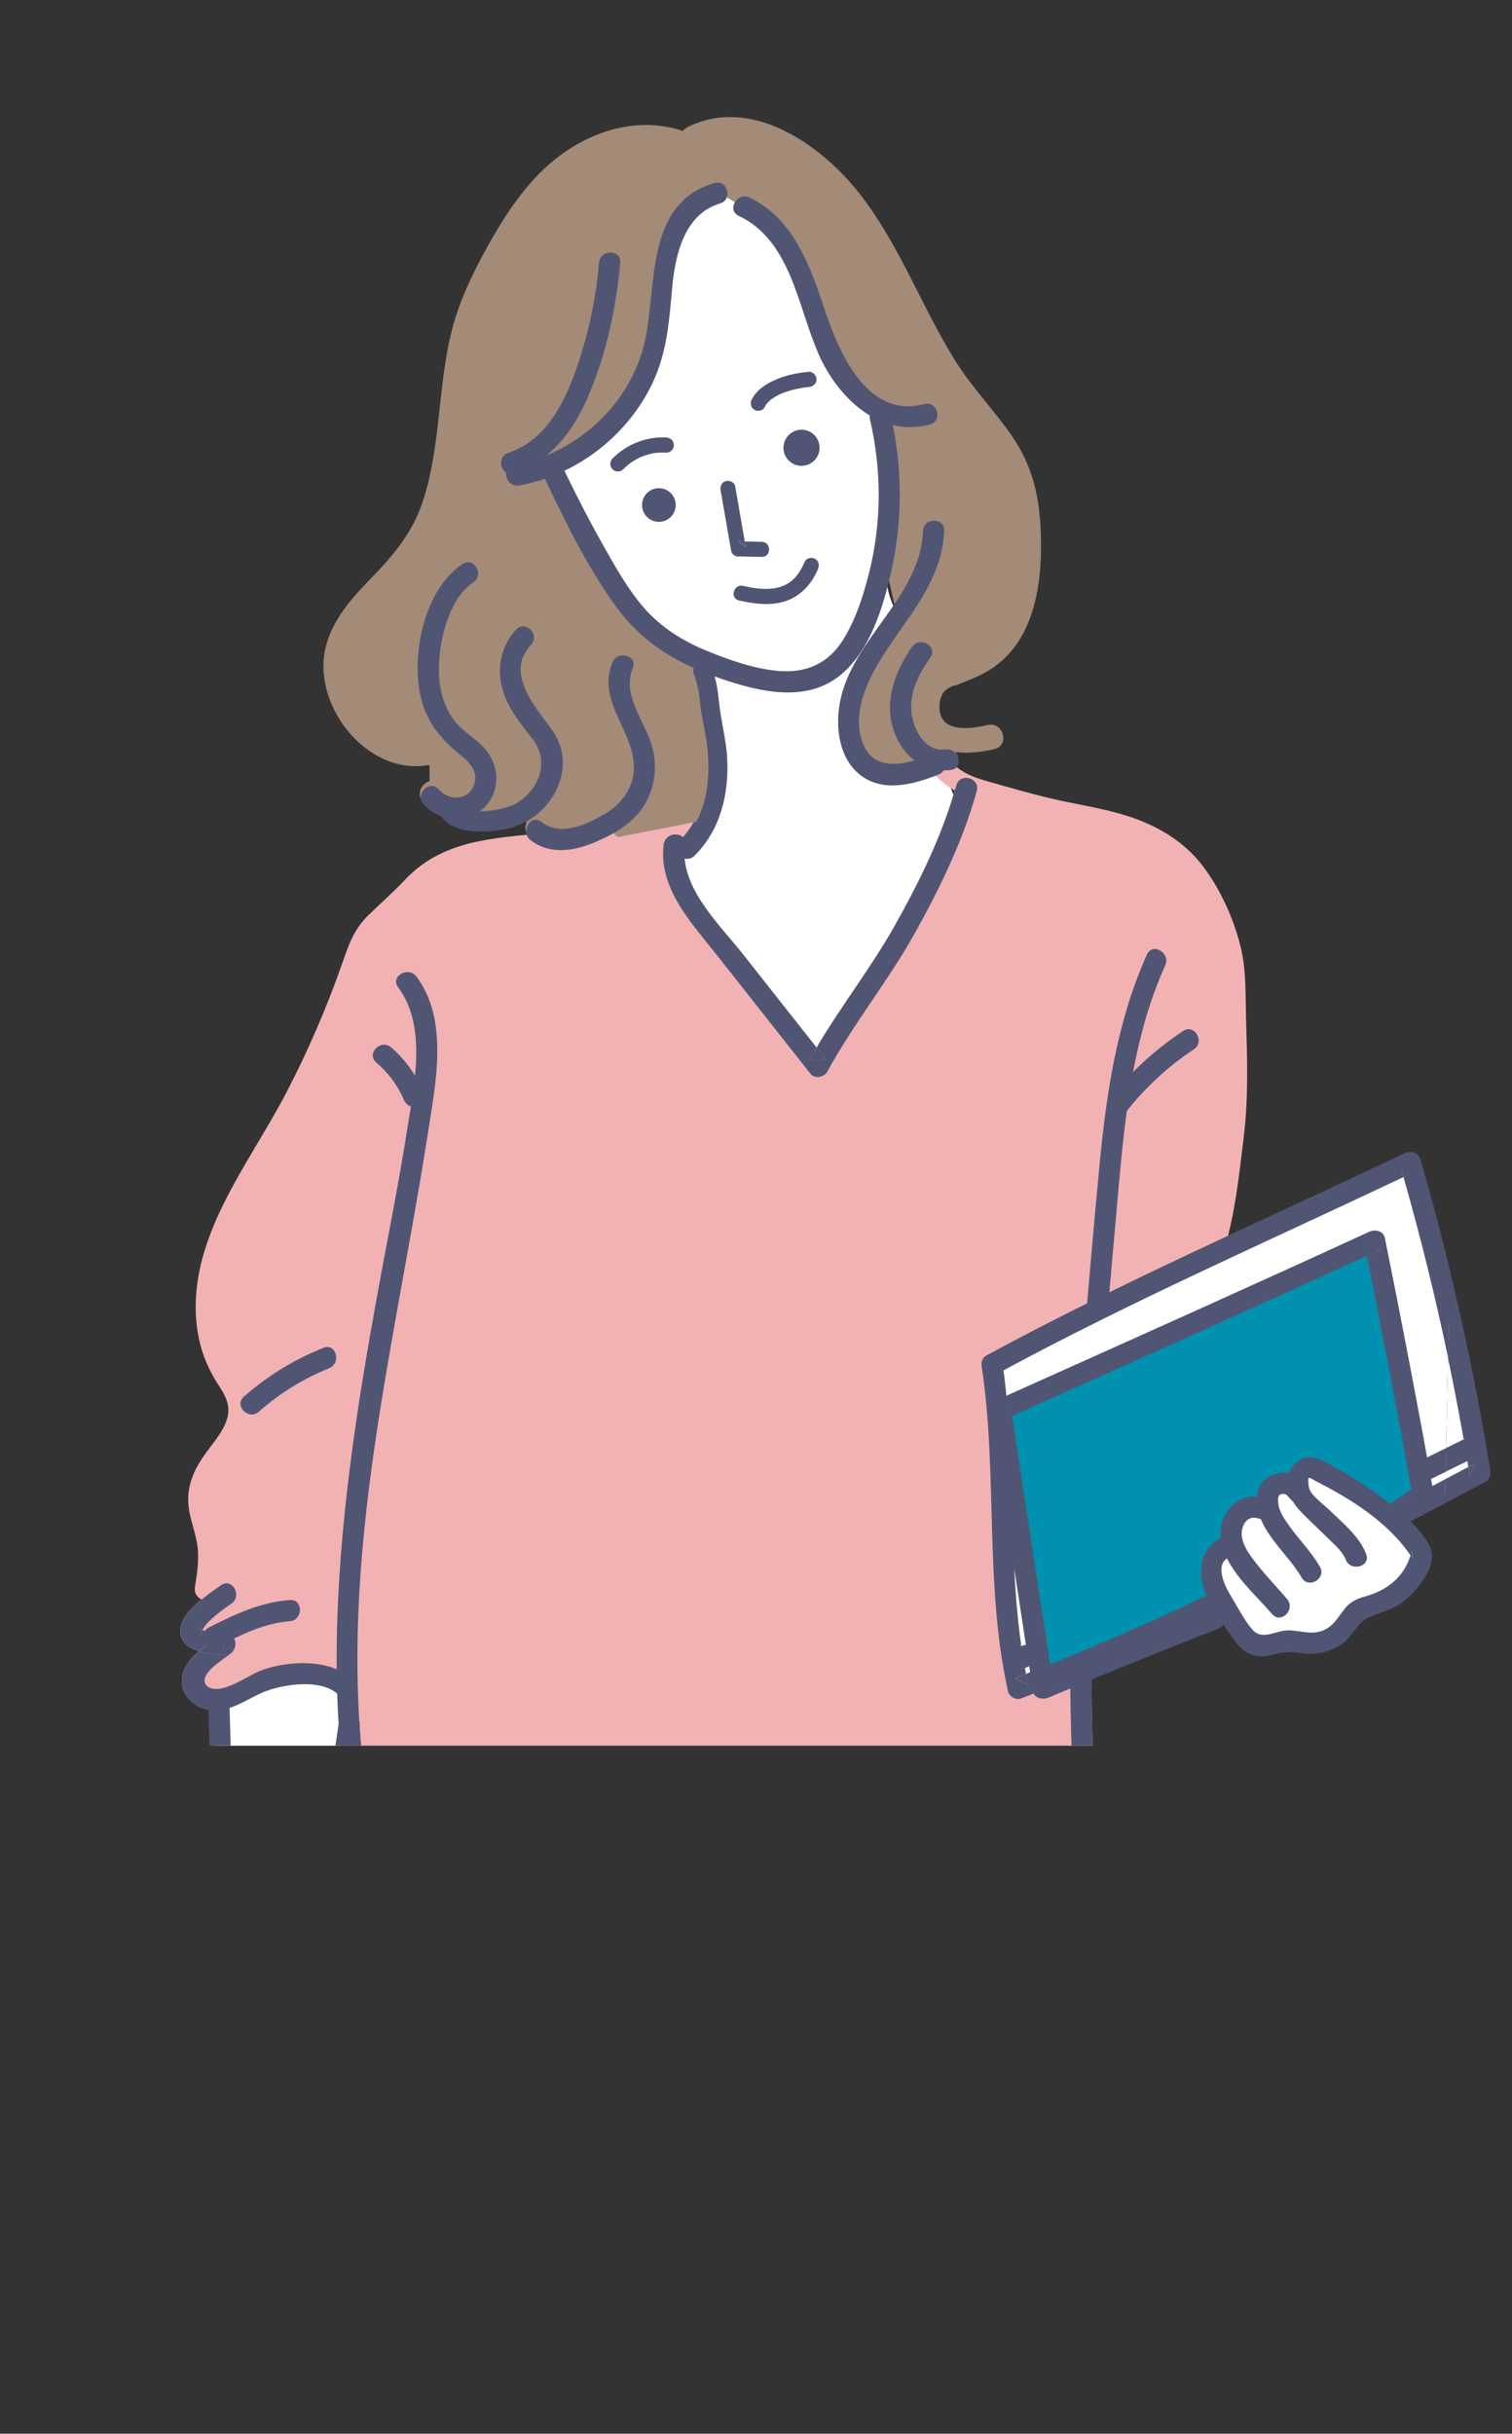 <?xml version="1.0" encoding="UTF-8"?>
<svg id="uuid-df7f4085-84cf-467a-9407-25345660afa7" data-name="レイヤー 2" xmlns="http://www.w3.org/2000/svg" xmlns:xlink="http://www.w3.org/1999/xlink" viewBox="0 0 183.4 295.02">
  <rect x="0" y="0" width="183.4" height="295.02" fill="#333333" stroke="none"/>
  <defs>
    <clipPath id="uuid-fe5a439a-6b04-419a-9c7a-208360f232e1">
      <rect y="0" width="183.4" height="211.62" fill="none"/>
    </clipPath>
  </defs>
  <g id="uuid-40b11a15-215d-4671-bf15-762b3753b573" data-name="イラスト">
    <g clip-path="url(#uuid-fe5a439a-6b04-419a-9c7a-208360f232e1)">
      <path d="M107.26,51.68c-1.19-2.64-3.46-4.62-5.24-6.91-3.8-4.87-5.33-11.08-7.92-16.69-.74-1.61-1.63-3.24-3.07-4.28-5.2-3.74-9.44,4.79-10.13,8.8-.6,3.5-.41,7.11-1.18,10.58-1.42,6.38-6.27,11.88-12.41,14.11,3.57,8.27,7.62,17.09,15.42,21.58.92.53,1.94,1.04,2.49,1.95.37.61.5,1.33.61,2.04.59,3.61,1.19,7.29.67,10.92-.52,3.62-2.33,7.25-5.51,9.05.61,4.89,3.85,8.99,6.98,12.81,3.57,4.36,7.13,8.72,10.7,13.08,1.86-1.54,3.17-3.64,4.43-5.71,3.85-6.34,7.48-12.81,10.89-19.4.79-1.53,1.59-3.11,1.81-4.82.22-1.71-.25-3.61-1.6-4.69-2.43-1.94-6.26-.38-9-1.84-2.95-1.57-3.19-5.89-1.72-8.9,1.48-3,4.13-5.25,5.99-8.02-2.49-3.2-2.32-7.67-1.8-11.69.52-4.02,1.26-8.29-.41-11.98Z" fill="#fff"/>
      <path d="M148.55,151.3c1.28-4.3,1.77-9.01,2.31-13.45.59-4.84.42-9.55.28-14.4-.08-2.88.04-5.78-.64-8.6-.84-3.51-2.59-7.34-4.83-10.16-2.14-2.69-5.14-4.48-8.36-5.59-3.28-1.13-6.79-1.57-10.15-2.38-2.44-.59-4.84-1.29-7.25-1.97-2.04-.57-3.67-1.2-5-2.96-.98-1.3-3.21-.02-2.22,1.3.94,1.25,1.97,2.09,3.11,2.73-1.69,5.76-4.35,11.19-7.29,16.41-2.88,5.1-6.5,9.71-9.47,14.75-2.97-3.77-5.95-7.53-8.92-11.3-2.93-3.71-7.73-8.16-7.06-13.32.07-.55,1.13.15.76-.03.74-.24.15-1.6.79-1.99,1.41-.86.12-3.09-1.3-2.22-1.92,1.18-4.7,1.35-6.87,1.66-3.5.51-7.03.85-10.55,1.21-6.14.64-12.2.84-16.73,5.62-1.44,1.52-2.98,2.88-4.48,4.34-1.78,1.73-2.38,3.57-3.18,5.86-1.88,5.37-4.15,10.61-6.78,15.66-4.61,8.86-12.18,17.83-10.82,28.47.33,2.58,1.23,4.88,2.66,7.05,1.07,1.62,1.56,2.88.7,4.75-.58,1.25-1.5,2.31-2.3,3.41-1.54,2.12-2.47,4.28-2.02,6.94.26,1.53.87,2.99,1.04,4.54.17,1.6-.09,3.22-.34,4.79-.11.7.29,1.22.8,1.47-1.37,1.13-2.64,2.51-2.58,3.96.05,1.25,1.05,1.94,2.24,2.33-1.01.88-1.84,1.9-2,3.2-.25,2,1.28,3.52,3.16,3.87,2.57.49,4.74-1.42,7-2.26,2.3-.85,6.53-1.47,8.6.28,0,0,.02.01.03.02.16,5.07.63,10.12,1.49,15.13.11.64.98,1.12,1.58.9,5.43-2.02,11.16-2.43,16.91-2.34,5.76.08,11.53.39,17.27.87,11.2.95,22.42,1.59,33.57,3.08,6.69.89,13.41,1.64,20.17,1.12.65-.05,1.34-.55,1.28-1.28-.54-6.96-.78-13.96-.77-20.95,0-2.73.04-5.46.22-8.19.32.04.67-.07.96-.41,2.98-3.42,8.22-6.29,12.7-6.98.29-.04.5-.16.65-.31.05.41.12.82.23,1.23.42,1.6,2.9.92,2.48-.68-.57-2.18-.19-4.45-.5-6.67-.31-2.26-2.31-4.27-2.29-6.5.01-1.82,1.33-3.44,1.53-5.26.22-1.94-.27-3.81-.76-5.67-.52-1.94-.99-3.89-.6-5.91.34-1.76,1.03-3.46,1.54-5.18Z" fill="#f2b2b4"/>
      <path d="M54.63,97.76c-.23-.09-.46-.19-.69-.29.22.14.45.24.69.29Z" fill="#a48b78"/>
      <path d="M42.15,205.73c-.02-.54-.07-1.12-.39-1.56-.35-.47-.95-.66-1.51-.8-2.93-.72-6.06-.65-8.96.16-2.1.59-4.82,1.22-5.02,3.61-.27,3.08-.24,6.21-.36,9.3-.24,6.2-.48,12.4-.71,18.6-.23,6.06-.48,12.23-2.4,17.98-1.56,4.69-4.25,9.24-3.9,14.17.12,1.66.58,3.26,1.04,4.86.93,3.25,1.87,6.5,2.8,9.75.39,1.37.83,2.81,1.87,3.77,1.05.96,3.91,8.74,4.8,7.63,1.67-2.07-2.64-13.26-.75-15.13.97.56,2.22,1.11,3.12.45.44-.32.66-.86.86-1.37,2.47-6.37,4.98-13.15,3.7-19.86-.41-2.16-1.21-4.25-1.37-6.44-.21-2.81.64-5.57,1.44-8.27,3.55-11.98,6.31-24.38,5.76-36.86Z" fill="#fff"/>
      <path d="M62.97,57.36c4.55-1.5,7.35-5.32,9.13-9.6,2.11-5.06,3.28-10.46,3.76-15.91.14-1.65-2.43-1.64-2.57,0-.4,4.58-1.38,9.09-2.95,13.41-1.47,4.02-3.73,8.21-8.05,9.63-1.56.51-.89,3,.68,2.48Z" fill="#515574"/>
      <path d="M49.8,69.08c1.81-2.14,3.15-4.56,4.06-7.21,1.92-5.58,1.95-11.59,2.88-17.36,1.03-6.38,3.8-12.21,7.43-17.53,3.92-5.74,11.09-11.36,18.4-8.26,1.5.64,2.81-1.57,1.3-2.22-6.52-2.77-13.58-.11-18.34,4.74-2.53,2.58-4.49,5.66-6.23,8.8-1.83,3.31-3.47,6.72-4.36,10.41-1.63,6.73-1.26,13.85-3.46,20.46-1.25,3.78-3.57,6.53-6.31,9.34-2.35,2.41-4.76,5.1-5.5,8.49-1.53,7.09,5.56,15.64,13.04,13.6,1.59-.44.92-2.91-.68-2.48-3.11.85-6.11-.98-7.95-3.42-2.28-3.03-2.69-6.65-.75-9.94,1.68-2.85,4.35-4.92,6.47-7.43Z" fill="#515574"/>
      <path d="M116.87,82.46c1.01-.41,2.03-.81,2.96-1.39,5.76-3.53,6.46-11.14,6.15-17.24-.2-3.9-1.11-7.47-3.34-10.72-2.22-3.24-4.97-6.03-7.04-9.38-4.15-6.68-6.79-14.22-11.75-20.4-4.6-5.73-12.86-11.46-20.36-7.71-1.48.74-.18,2.96,1.3,2.22,7.3-3.65,15.18,4.08,18.89,9.55,4.51,6.63,7.06,14.41,11.89,20.85,2.32,3.09,5.29,5.89,6.73,9.54,1.39,3.53,1.41,7.79,1.04,11.53-.32,3.27-1.3,6.85-3.97,8.99-2.5,2.01-6.9,1.95-7.94,5.47-.73,2.49,0,5.4,2.45,6.59,2.03.99,4.53.72,6.66.24,1.61-.36.93-2.84-.68-2.48-1.6.36-4.3.83-5.55-.57-.87-.98-.77-3.04.12-3.95.61-.62,1.66-.82,2.44-1.14Z" fill="#515574"/>
      <path d="M84.23,103.74c3.17-3.13,4.22-7.54,3.97-11.89-.13-2.3-.77-4.51-.99-6.8-.14-1.43-.34-2.64-.83-4.02-.55-1.54-3.04-.88-2.48.68.39,1.1.64,2.04.73,3.19.16,1.87.66,3.69.88,5.55.47,4.1-.02,8.44-3.09,11.47-1.18,1.16.64,2.98,1.82,1.82Z" fill="#515574"/>
      <path d="M26.69,198.24c-.79.6-1.74,1.23-2.57,1.95,1.1.36,2.37.45,3.22.44-.22-.8-.43-1.6-.65-2.39Z" fill="#515574"/>
      <path d="M24.47,198.11c-.02-.16.03-.34.11-.53-.18-.1-.35-.22-.49-.37.13.3.25.61.38.91Z" fill="#515574"/>
      <path d="M28.09,194.39c1.33-.96.05-3.19-1.3-2.22-1.66,1.19-5.01,3.36-4.92,5.69.05,1.25,1.05,1.94,2.24,2.33.83-.73,1.79-1.35,2.57-1.95.22.8.43,1.6.65,2.39-.85,0-2.12-.09-3.22-.44-1.01.88-1.84,1.9-2,3.2-.25,2,1.28,3.52,3.16,3.87,2.57.49,4.74-1.42,7-2.26,2.3-.85,6.53-1.47,8.6.28,1.25,1.06,3.08-.74,1.82-1.82-2.71-2.3-7.24-2.17-10.47-1.16-1.86.58-3.62,2.08-5.52,2.4-1.58.27-2.57-.78-1.32-2.16.74-.81,1.73-1.43,2.6-2.09.95-.72.74-2.4-.65-2.39-.78,0-1.95-.04-2.75-.48-.09.19-.13.37-.11.53-.13-.3-.25-.61-.38-.91.13.15.3.27.49.37.54-1.17,2.85-2.72,3.5-3.19Z" fill="#515574"/>
      <path d="M26.64,199.5c2.7-1.38,5.44-2.74,8.51-2.97,1.64-.12,1.65-2.69,0-2.57-3.55.26-6.68,1.73-9.81,3.32-1.47.75-.17,2.97,1.3,2.22Z" fill="#515574"/>
      <path d="M31.4,171.13c2.53-2.24,5.39-4.01,8.52-5.27,1.52-.61.85-3.09-.68-2.48-3.57,1.43-6.78,3.39-9.66,5.93-1.24,1.1.58,2.91,1.82,1.82Z" fill="#515574"/>
      <path d="M44.87,219.75c-.08-.46-.14-.91-.22-1.37-.46.15-.91.3-1.36.47.53.3,1.05.6,1.58.9Z" fill="#515574"/>
      <path d="M46.29,154.11c-2.58,13.88-4.89,27.88-5.37,42.02-.28,8.13.09,16.28,1.47,24.31.11.64.98,1.12,1.58.9,5.43-2.02,11.16-2.43,16.91-2.34,5.76.08,11.53.39,17.27.87,11.2.95,22.42,1.59,33.57,3.08,6.69.89,13.41,1.64,20.17,1.12.65-.05,1.34-.55,1.28-1.28-.54-6.96-.78-13.96-.77-20.95,0-2.81.04-5.63.23-8.44.13-1.84.69-3.58.85-5.4.29-3.34-.66-6.64-.74-9.97-.08-3.73.59-7.58.92-11.3.59-6.64,1.18-13.28,1.77-19.92.89-10.09,1.7-20.44,5.91-29.8.67-1.5-1.54-2.8-2.22-1.3-3.61,8.03-4.9,16.7-5.74,25.4-.72,7.42-1.33,14.85-1.99,22.28-.32,3.56-.63,7.13-.95,10.69-.32,3.62.06,6.9.39,10.5.14,1.58.21,3.12-.18,4.67-.18.72-.31,1.42-.4,2.16-.3,2.49-.36,5.01-.4,7.52-.12,7.55.11,15.13.66,22.66.46-.02.91-.05,1.37-.09-.43.43-.86.86-1.28,1.28-.03-.4-.06-.8-.09-1.2-11.19.58-22.12-2.27-33.26-2.76-11.7-.52-23.31-2.07-35.03-2.36-5.92-.15-11.91.11-17.57,1.94.07.46.14.91.22,1.37-.53-.3-1.05-.6-1.58-.9.45-.17.91-.32,1.36-.47-4.28-27.14,3.04-54.03,7.2-80.71.95-6.1,2.67-13.99-1.34-19.31-.98-1.3-3.21-.03-2.22,1.3,3.58,4.76,1.91,12.05,1.05,17.53-.89,5.66-2,11.28-3.05,16.91Z" fill="#515574"/>
      <path d="M30.58,275.55c-.15-3.47-.31-6.94-.46-10.41-.07-1.65-2.64-1.66-2.57,0,.11,2.54.23,5.09.34,7.63.09,1.96-.17,4.34.39,6.23.43,1.44,1.8,2.2,3.25,2.03,1.48-.17,2.51-1.27,3.12-2.56.88-1.86,1.02-4,1.28-6.01.3-2.36,1.16-4.46,1.68-6.76,1.07-4.65-.22-9.36-1.52-13.82-.46-1.58-2.94-.91-2.48.68.99,3.38,2.04,6.89,1.81,10.45-.2,3.11-1.62,6.01-2.02,9.12-.21,1.64-.28,3.52-.98,5.06-.16.35-.7,1.5-1.31,1.32-.72-.22-.52-2.42-.54-2.96Z" fill="#515574"/>
      <path d="M100.14,128.36c-.36-.46-.72-.92-1.09-1.37-.32.54-.63,1.08-.93,1.63.67-.09,1.34-.17,2.02-.26Z" fill="#515574"/>
      <path d="M80.51,102.37c-.7,5.3,3.44,9.6,6.47,13.44,3.78,4.79,7.56,9.58,11.34,14.37.51.65,1.66.4,2.02-.26,3.21-5.88,7.45-11.08,10.7-16.93,3.02-5.42,5.77-11.11,7.44-17.11.44-1.59-2.03-2.28-2.48-.68-1.67,5.99-4.44,11.63-7.48,17.04-2.88,5.1-6.5,9.71-9.47,14.75.36.46.72.92,1.09,1.37-.67.09-1.34.17-2.02.26.3-.55.61-1.09.93-1.63-2.97-3.77-5.95-7.53-8.92-11.3-2.93-3.71-7.73-8.16-7.06-13.32.21-1.63-2.36-1.62-2.57,0Z" fill="#515574"/>
      <path d="M136.59,134.78c2.34-2.95,5.07-5.5,8.22-7.58,1.37-.91.09-3.13-1.3-2.22-3.32,2.2-6.26,4.86-8.74,7.98-1.02,1.28.79,3.11,1.82,1.82Z" fill="#515574"/>
      <path d="M48.95,133.25c.27.64.85,1.09,1.58.9.61-.16,1.16-.94.9-1.58-.9-2.17-2.2-4.07-3.98-5.6-1.25-1.08-3.07.73-1.82,1.82,1.43,1.23,2.59,2.72,3.32,4.47Z" fill="#515574"/>
      <path d="M36.1,252.57c2.16-14.48,5.35-28.79,7.52-43.27.24-1.62-2.23-2.31-2.48-.68-2.16,14.48-5.35,28.79-7.52,43.27-.24,1.62,2.23,2.31,2.48.68Z" fill="#515574"/>
      <path d="M21.62,254.2c-.84,2.18-2.03,4.22-2.8,6.42-.84,2.42-.66,4.84-.22,7.32.99,5.64,2.17,11.31,4.05,16.72.95,2.73,1.79,5.62,3.16,8.16.76,1.41,2.19,3.03,3.85,1.72,1.22-.96,1.86-3.28,1.92-4.78.09-2.21-.57-4.63-1.39-6.66-.78-1.94-1.73-3.84-1.77-5.93-.03-1.66.04-3.33.11-4.99.1-2.29,1.06-4.27,1.45-6.5.28-1.62-2.19-2.31-2.48-.68-.35,2.01-1.3,3.82-1.47,5.87-.1,1.21-.11,2.44-.15,3.65-.08,3.2.31,5.66,1.57,8.66.8,1.92,1.52,4.06,1.55,6.17.02.92-.27,1.56-.56,2.42-.28.84-.19.51-.43-.24-.23-.74-.71-1.45-1-2.18-.84-2.12-1.56-4.34-2.29-6.5-1.7-5.03-2.74-10.36-3.66-15.59-.48-2.7-.32-4.88.8-7.39.92-2.06,1.91-4.07,2.66-6.21,1.55-4.42,2.34-9.07,2.81-13.72,1.09-10.82.86-21.89.52-32.75-.05-1.65-2.62-1.66-2.57,0,.33,10.44.5,21.03-.4,31.44-.45,5.29-1.37,10.59-3.28,15.57Z" fill="#515574"/>
      <path d="M81.96,61.22c0-1.13-.91-2.04-2.04-2.04s-2.04.91-2.04,2.04.91,2.04,2.04,2.04,2.04-.91,2.04-2.04Z" fill="#515574"/>
      <path d="M99.41,54.28c0-1.21-.98-2.19-2.19-2.19s-2.19.98-2.19,2.19.98,2.19,2.19,2.19,2.19-.98,2.19-2.19Z" fill="#515574"/>
      <path d="M79.53,54.89s.02,0,.03,0c-.06,0-.05,0-.03,0Z" fill="#515574"/>
      <path d="M75.6,56.88c.18-.18.36-.35.55-.51.15-.13.29-.23.53-.39.21-.14.43-.26.65-.38.26-.14.42-.21.6-.28.47-.18.96-.31,1.45-.4.05,0,.1-.02.15-.02-.02,0-.02,0,.03,0-.01,0-.02,0-.03,0,.02,0,.05,0,.07,0,.14-.01.28-.03.42-.03.27-.01.53-.01.8,0,.48.03.94-.44.92-.92-.02-.52-.4-.89-.92-.92-2.41-.13-4.84.83-6.53,2.56-.35.35-.35.94,0,1.3.35.35.95.36,1.3,0Z" fill="#515574"/>
      <path d="M92.95,48.98s.01-.02.02-.03c0,0,0-.01.01-.02,0,0-.02.02-.04.04Z" fill="#515574"/>
      <path d="M93.52,48.41s0,0,.01,0c0,0,0,0,0,0,0,0,0,0-.02.01Z" fill="#515574"/>
      <path d="M94.81,47.68s.03-.01.05-.02c-.06.02-.06.03-.05.02Z" fill="#515574"/>
      <path d="M92.74,49.34c.06-.12.13-.23.2-.34.01-.02.02-.03.03-.04,0,0-.01.02-.02.03.02-.02.03-.03.04-.04.01-.01.01-.02,0,0,0,0,0,0-.01.02.04-.05.08-.1.12-.14.08-.09.17-.18.26-.26.05-.04.1-.08.14-.12.01-.01.02-.02.04-.03,0,0,0,0-.01,0,.01,0,.01,0,.02-.01.04-.03.05-.03,0,0,0,0,0,0,0,0,.23-.17.48-.32.73-.46.12-.06.24-.12.37-.18.06-.03.12-.05.18-.08-.02,0-.01,0,.05-.02-.02,0-.03.01-.05.02.02,0,.06-.03.1-.04.55-.21,1.12-.38,1.69-.5.28-.06.56-.11.84-.16.06,0,.13-.02.19-.03-.11.01.11-.02,0,0,0,0,0,0,0,0,0,0,.02,0,.03,0,.15-.02.29-.03.44-.05.49-.04.92-.39.92-.92,0-.46-.42-.96-.92-.92-1.31.12-2.62.37-3.83.87-1.24.51-2.47,1.25-3.11,2.48-.23.44-.11,1,.33,1.26.41.24,1.02.11,1.26-.33Z" fill="#515574"/>
      <path d="M97.63,46.96s0,0,0,0c.11-.02-.11.01,0,0Z" fill="#515574"/>
      <path d="M95.07,72.94c1.96-.58,3.36-2.09,4.14-3.93.19-.46.14-.98-.33-1.26-.39-.23-1.06-.13-1.26.33-.35.81-.78,1.57-1.42,2.17-.48.45-1.08.77-1.72.94-1.37.38-2.91.16-4.35-.17-1.15-.26-1.64,1.5-.49,1.77,1.76.4,3.66.66,5.42.15Z" fill="#515574"/>
      <path d="M90.45,66.29c-.04-.22-.08-.44-.11-.66-.26,0-.51-.01-.77-.02.29.22.59.45.88.67Z" fill="#515574"/>
      <path d="M89.57,67.45c.94.02,1.89.04,2.83.06,1.18.02,1.18-1.81,0-1.83-.69-.01-1.37-.03-2.06-.04.04.22.08.44.11.66-.29-.22-.59-.45-.88-.67.26,0,.51.01.77.02-.39-2.23-.77-4.46-1.16-6.69-.08-.49-.68-.76-1.13-.64-.52.14-.73.64-.64,1.13.43,2.45.85,4.9,1.28,7.35.07.4.51.67.88.67Z" fill="#515574"/>
      <path d="M116.87,82.46c1.01-.41,2.03-.81,2.96-1.39,5.76-3.53,6.46-11.14,6.15-17.24-.2-3.9-1.11-7.47-3.34-10.72-2.22-3.24-4.97-6.03-7.04-9.38-4.15-6.68-6.79-14.22-11.75-20.4-4.6-5.73-12.86-11.46-20.36-7.71-.27.14-.45.32-.55.53-6.26-2.16-12.87.47-17.41,5.1-2.53,2.58-4.49,5.66-6.23,8.8-1.83,3.31-3.47,6.72-4.36,10.41-1.63,6.73-1.26,13.85-3.46,20.46-1.25,3.78-3.57,6.53-6.31,9.34-2.35,2.41-4.76,5.1-5.5,8.49-1.5,6.97,5.32,15.34,12.65,13.69.02.8.02,1.74,0,2.44-.89.12-1.63,1.32-.82,2.21.6.66,1.35,1.15,2.16,1.44,1.41,1.95,4.14,1.94,6.35,1.77,1.55-.12,2.98-.55,4.23-1.28.02.11.05.22.09.32-.47.54-.58,1.52.16,2.09,2.31,1.78,5.18,1.34,7.7.29.74-.31,1.49-.66,2.2-1.05l.61.57,9.31-1.83c1.39-2.68,1.58-5.87,1.23-8.93-.21-1.86-.72-3.68-.88-5.55-.1-1.14-.34-2.09-.73-3.19-.12-.33-.1-.62.01-.86-3.48-1.6-6.51-3.77-8.93-7-3.55-4.75-6.25-10.3-8.8-15.64-.03-.07-.05-.13-.07-.2-1.02.35-2.06.63-3.12.82-1.62.29-2.31-2.18-.68-2.48,7.43-1.34,13.78-6.97,15.74-14.32,1.8-6.75-.13-17.3,8.6-19.86,1.05-.31,1.7.67,1.56,1.51l1.05.61c.36-.44.98-.69,1.62-.38,5.17,2.46,7.27,7.98,8.95,13.07,1.73,5.22,5.1,13.87,12.27,11.97,1.6-.43,2.28,2.05.68,2.48-1.59.42-3.09.41-4.5.07,1.14,5.72,1.14,11.6-.11,17.31-.08.35-.16.72-.24,1.08l.87,3.82c-2.56,3.77-5.11,7.1-5.96,11.61-.58,3.05-.41,5.82,2.25,7.81,2.8,2.1,5,.79,7.95-.35.25-.1,1.05-.31,1.19-.49.1,0,.65.23.75.22,1.15-.16,1.18-.73.52-1.4l.21-.23c1.59.25,3.29.02,4.81-.32,1.61-.36.93-2.84-.68-2.48-1.6.36-4.3.83-5.55-.57-.87-.98-.77-3.04.12-3.95.61-.62,1.66-.82,2.44-1.14Z" fill="#a48b78" stroke="#a48b78" stroke-miterlimit="10" stroke-width=".46"/>
      <path d="M62.34,57.36c4.55-1.5,7.35-5.32,9.13-9.6,2.11-5.06,3.28-10.46,3.76-15.91.14-1.65-2.43-1.64-2.57,0-.4,4.58-1.38,9.09-2.95,13.41-1.47,4.02-3.73,8.21-8.05,9.63-1.56.51-.89,3,.68,2.48Z" fill="#515574"/>
      <path d="M62.99,58.85c6.94-1.26,13.1-6.01,16.14-12.38,1.75-3.67,2.04-7.47,2.39-11.46.35-3.96,1.42-9.05,5.81-10.34,1.58-.46.91-2.94-.68-2.48-8.74,2.56-6.8,13.11-8.6,19.86-1.96,7.34-8.32,12.97-15.74,14.32-1.62.29-.94,2.77.68,2.48Z" fill="#515574"/>
      <path d="M99.24,42.82c2.3,5.26,7.33,10.29,13.56,8.64,1.6-.42.92-2.9-.68-2.48-7.17,1.9-10.54-6.75-12.27-11.97-1.69-5.09-3.79-10.61-8.95-13.07-1.48-.71-2.79,1.51-1.3,2.22,6.34,3.02,7.12,10.89,9.65,16.66Z" fill="#515574"/>
      <path d="M57.41,70.59c1.37-.91.09-3.13-1.3-2.22-4.68,3.1-6.28,11.01-5.06,16.17.69,2.93,2.35,5,4.65,6.85,1.23.98,2.45,2.18,1.75,3.86-.77,1.87-3.03,1.8-4.25.44-1.11-1.23-2.92.59-1.82,1.82,1.86,2.06,5.2,2.45,7.28.46,2.1-2.01,1.97-5.23.07-7.3-1.15-1.26-2.7-2.04-3.71-3.44-1.18-1.62-1.73-3.63-1.78-5.62-.09-3.48,1.04-8.93,4.17-11.01Z" fill="#515574"/>
      <path d="M62.64,97.38c-1.36.79-6.05,1.72-7.08-.02-.84-1.42-3.07-.13-2.22,1.3,1.34,2.25,4.23,2.24,6.54,2.06,3.04-.24,5.64-1.64,7.24-4.3,1.57-2.6,1.57-5.6-.24-8.06-2.06-2.79-5.64-6.8-2.46-10.21,1.13-1.21-.69-3.03-1.82-1.82-1.71,1.83-2.29,4.27-1.77,6.72.55,2.6,2.22,4.53,3.79,6.56,2.07,2.66.81,6.13-1.99,7.76Z" fill="#515574"/>
      <path d="M73.36,98.65c-2.25,1.33-5.34,2.79-7.7.98-1.31-1.01-2.59,1.22-1.3,2.22,2.31,1.78,5.18,1.34,7.7.29,2.52-1.05,5.02-2.48,6.34-4.97,1.22-2.31,1.34-4.96.46-7.4-1.02-2.84-3.36-5.66-2.1-8.79.62-1.53-1.87-2.2-2.48-.68-1.89,4.71,2.51,8.12,2.61,12.59.06,2.53-1.44,4.54-3.54,5.78Z" fill="#515574"/>
      <path d="M114.53,64.36c.06-1.65-2.5-1.65-2.57,0-.31,8.05-8.61,13.01-10.08,20.78-.58,3.05-.11,6.87,2.55,8.87,2.8,2.1,6.46,1.04,9.4-.11,1.52-.59.86-3.08-.68-2.48-2.92,1.14-7.11,2.48-8.53-1.43-1.21-3.33.33-6.93,2.03-9.77,3.07-5.14,7.62-9.51,7.87-15.85Z" fill="#515574"/>
      <path d="M110.63,78.42c-2,2.84-3.36,6.38-2.32,9.85.95,3.17,3.65,5.53,7.05,5.06,1.63-.22.94-2.7-.68-2.48-2.67.37-4.14-2.91-4.16-5.07-.02-2.25,1.06-4.28,2.33-6.07.96-1.35-1.27-2.64-2.22-1.3Z" fill="#515574"/>
      <path d="M102.22,77.63c-1.8,2.84-4.49,3.99-7.82,3.7-2.91-.25-5.87-1.3-8.56-2.39-2.94-1.19-5.57-2.81-7.68-5.2-2.02-2.31-3.54-5.06-5.04-7.72-1.68-2.97-3.24-6.01-4.72-9.09-.71-1.49-2.93-.19-2.22,1.3,2.55,5.34,5.25,10.88,8.8,15.64,3.22,4.31,7.53,6.72,12.56,8.43,4.48,1.52,10.01,2.88,14.14-.26,3.87-2.95,5.53-8.66,6.51-13.19,1.34-6.16,1.25-12.52-.18-18.66-.38-1.61-2.85-.93-2.48.68,1.42,6.1,1.42,12.47-.11,18.55-.71,2.81-1.64,5.75-3.2,8.21Z" fill="#515574"/>
      <g>
        <path d="M120.57,165.22c.35-.17.7-.34,1.05-.51.4-.46.69-1.01.82-1.61l-1.87,2.11Z" fill="#fff"/>
        <path d="M170.56,141.53c-16.38,7.59-32.69,15.32-48.94,23.19-.42.48-.95.87-1.55,1.08-.35.13.93,1.36.74,1.68-.14.24-.38,1.21-.36,1.48.17,2.07.59,3.46.76,5.53.83,10.34-.04,19.59,2.13,29.73.66-.11,1.29-.38,1.82-.79-2.01-10.71-3-21.6-2.96-32.49,14.16-7.57,28.78-14.28,43.75-20.09,2.41,10.44,4.83,20.87,7.24,31.31.72-.32,1.41-.67,2.1-1.05.15-7.19.32-14.38.48-21.58-1.41-6.1-3.07-12.12-5.21-18Z" fill="#fff"/>
        <path d="M175.77,159.53c-.16,7.19-.33,14.38-.48,21.58,1.51-.84,2.94-1.84,4.25-2.97-1.17-6.22-2.34-12.45-3.77-18.61Z" fill="#fff"/>
        <path d="M158.86,178.72c.83-.18,1.66.18,2.42.55,2.66,1.27,5.25,2.69,7.76,4.24,1.06-.44,2.13-.89,3.19-1.33-1.32-7.87-2.65-15.75-3.97-23.62-.41-2.43-.82-4.86-1.42-7.25-.07-.27-.15-.56-.37-.75-.4-.34-1.01-.14-1.49.08-13.92,6.34-27.85,12.69-41.77,19.03-.32.14-.65.3-.86.57-.35.46-.29,1.1-.21,1.67.58,4.18,1.15,8.35,1.73,12.53.51,3.71,1.02,7.42,1.53,11.14.23,1.68.02,7.32,2.25,7.82,1.26.28,3.5-1.15,4.67-1.59,1.74-.67,3.48-1.34,5.22-2.01,3.48-1.34,6.96-2.68,10.45-4.02.09-1.13-.32-2.22-.69-3.29-.37-1.07-.7-2.21-.45-3.31.25-1.1,1.3-2.1,2.41-1.89-.38-1.22-.06-2.63.81-3.58.86-.94,2.24-1.38,3.49-1.11.28-1.82,2.67-2.94,4.24-1.97-.45-.71.23-1.71,1.05-1.89Z" fill="#0091b0"/>
        <path d="M153.92,180.91c-.07.4-.07.88-.41,1.1-.23.15-.52.12-.79.12-2.11,0-3.72,2.18-3.78,4.28-.02.53.02,1.11-.31,1.52-.23.29-.6.43-.87.68-.62.59-.55,1.58-.38,2.42.44,2.21,1.58,6.92,3.66,8.22,1.1.68,2.89-.13,4.11-.12,1.61.02,3.29.51,4.85-.16,1.59-.68,2.49-2.37,3.89-3.38,1.19-.87,2.69-1.2,4.02-1.84,1.07-.52,2.05-1.25,2.85-2.13.64-.7,1.18-1.55,1.25-2.5.08-1.06-.45-2.07-1.08-2.92-1.61-2.16-3.94-3.64-6.21-5.08-1.27-.8-2.55-1.61-3.82-2.41-.62-.39-1.29-.8-2.02-.77-.73.03-1.48.7-1.29,1.41-1.3-.89-3.4,0-3.67,1.55Z" fill="#fff"/>
        <path d="M180.76,178.2c-1.31-8.1-2.94-16.14-4.87-24.11-.08,3.52-.16,7.05-.24,10.57.91,4.37,1.73,8.76,2.46,13.17.26-.13.51-.27.77-.4-.2.48-.39.97-.59,1.45-.06-.35-.12-.7-.18-1.05-.93.49-1.86.97-2.78,1.46-.02.98-.04,1.95-.06,2.93,1.64-.86,3.27-1.72,4.91-2.58.54-.28.68-.9.59-1.45Z" fill="#515574"/>
        <path d="M169.82,141.24c.14.49.27.98.41,1.47.49-.23.98-.46,1.47-.7-.63-.26-1.26-.51-1.89-.77Z" fill="#515574"/>
        <path d="M169.12,182.56c-1.46.77-.17,2.99,1.3,2.22,1.62-.85,3.23-1.7,4.85-2.55.02-.98.04-1.95.06-2.93-2.07,1.09-4.14,2.18-6.21,3.26Z" fill="#515574"/>
        <path d="M178.88,177.43c-.26.13-.51.27-.77.4.06.35.12.7.18,1.05.2-.48.39-.97.59-1.45Z" fill="#515574"/>
        <path d="M172.29,140.55c-.25-.85-1.14-1.12-1.89-.77-16.96,8.07-34.19,15.56-50.71,24.51-1.45.79-.16,3.01,1.3,2.22,16.05-8.7,32.76-16.01,49.24-23.82-.14-.49-.27-.98-.41-1.47.63.26,1.26.51,1.89.77-.49.23-.98.47-1.47.7,2.07,7.26,3.88,14.58,5.42,21.96.08-3.52.16-7.05.24-10.57-1.1-4.54-2.3-9.05-3.6-13.53Z" fill="#515574"/>
        <path d="M155.64,181.08c.43-.03.72.5,1.04.81,1.18,1.15,3-.66,1.82-1.82-1.04-1.02-1.74-1.77-3.32-1.5-1.71.29-2.77,1.48-2.74,3.23.07,3.83,3.69,6.38,5.44,9.43.82,1.43,3.04.14,2.22-1.3-1.03-1.8-2.5-3.25-3.7-4.93-.54-.76-1.3-1.82-1.35-2.79-.02-.5-.15-1.07.59-1.13Z" fill="#515574"/>
        <path d="M152.62,184.07c1.58.49,2.26-1.98.68-2.48-3.01-.94-5.42,1.74-5.24,4.64.24,3.7,4,6.82,6.24,9.43,1.08,1.26,2.89-.57,1.82-1.82-1.42-1.66-2.99-3.27-4.28-5.03-.52-.71-1.01-1.51-1.18-2.38-.24-1.27.48-2.83,1.95-2.37Z" fill="#515574"/>
        <path d="M171.24,187.98c-.05.19-.1.38-.16.57.1.14.19.28.29.42l-.13-.99Z" fill="#515574"/>
        <path d="M149.19,188.71c1.51-.62.85-3.1-.68-2.48-2.95,1.21-3.44,4.41-2.2,7.11.86,1.88,2.14,3.67,3.31,5.36.87,1.25,1.87,2.11,3.48,2.09.74-.01,1.43-.24,2.15-.4,1.05-.24,1.85-.08,2.92.04,1.62.19,3.25-.21,4.6-1.14,1.28-.89,1.89-2.66,3.28-3.25,1.56-.66,2.93-.89,4.31-2,1.65-1.34,4.28-4.54,3-6.74-1.18-2.03-2.86-3.57-4.7-5-2.13-1.65-4.39-3.14-6.75-4.44-1.41-.78-2.93-1.86-4.44-.73-2.18,1.63-1.34,4.38.22,6.02,1.01,1.06,2.09,2.04,3.13,3.07.79.79,1.99,1.76,2.41,2.84.59,1.52,3.08.86,2.48-.68-.85-2.19-2.95-3.86-4.59-5.45-.67-.64-1.84-1.46-2.25-2.31-.16-.33-.24-1.44-.14-1.47.19-.06.77.35.92.42,4.26,2.16,8.73,4.98,11.44,8.98.06-.18.11-.37.16-.57l.13.99c-.09-.14-.19-.28-.29-.42-.83,2.65-2.81,4.22-5.49,4.97-.99.28-1.77.61-2.44,1.43-.95,1.16-1.45,2.36-3.04,2.82-1.4.4-2.74-.23-4.15-.12-1.36.11-2.89,1.16-3.99-.03-1-1.09-1.77-2.67-2.55-3.94-.73-1.18-2.34-4.1-.24-4.96Z" fill="#515574"/>
        <path d="M124.75,204.31c-.1-.47-.2-.93-.29-1.4-.43.17-.86.34-1.29.5.53.3,1.05.6,1.58.9Z" fill="#515574"/>
        <path d="M123.85,205.89c8.02-3.1,15.92-6.5,23.68-10.21,1.49-.71.19-2.93-1.3-2.22-7.14,3.42-14.4,6.57-21.78,9.45.09.47.19.94.29,1.4-.53-.3-1.05-.6-1.58-.9.43-.17.86-.34,1.29-.5-2.44-12.44-1.01-25.32-2.88-37.84-.24-1.63-2.72-.94-2.48.68,1.94,13,.31,26.35,3.17,39.25.14.63.95,1.14,1.58.9Z" fill="#515574"/>
        <path d="M127.78,204.33c-.07-.49-.15-.98-.22-1.46-.55.23-1.11.46-1.66.7.63.26,1.26.51,1.89.77Z" fill="#515574"/>
        <path d="M122.02,172.02c.25-.11.51-.23.76-.34-.06-.37-.11-.74-.17-1.11-.2.48-.39.97-.59,1.45Z" fill="#515574"/>
        <path d="M165.51,150.77c.1.5.2,1,.3,1.49.53-.24,1.06-.48,1.59-.73-.63-.26-1.26-.51-1.89-.77Z" fill="#515574"/>
        <path d="M171.96,179.99c-.25.18-.51.35-.76.53.06.31.11.61.17.92.2-.48.39-.97.59-1.45Z" fill="#515574"/>
        <path d="M169.84,184.59c1.14-.79,2.28-1.59,3.42-2.38.51-.35.7-.85.59-1.45-1.85-10.25-3.8-20.47-5.87-30.68-.18-.88-1.19-1.09-1.89-.77-13.74,6.32-27.55,12.5-41.36,18.69-1.34.6-2.67,1.2-4.01,1.8-.56.25-.67.93-.59,1.45,1.72,11.25,3.45,22.51,5.17,33.76.14.91,1.22,1.05,1.89.77,6.81-2.88,13.66-5.65,20.55-8.33,1.52-.59.86-3.08-.68-2.48-6.54,2.54-13.04,5.18-19.5,7.89.07.49.15.98.22,1.46-.63-.26-1.26-.51-1.89-.77.55-.23,1.11-.46,1.66-.7-1.59-10.4-3.18-20.79-4.78-31.19-.25.11-.51.23-.76.34.2-.48.39-.97.59-1.45.06.37.11.74.17,1.11,10.95-4.9,21.89-9.81,32.81-14.76,3.41-1.54,6.81-3.09,10.21-4.65-.1-.5-.2-1-.3-1.49.63.26,1.26.51,1.89.77-.53.24-1.06.48-1.59.73,1.89,9.4,3.69,18.82,5.4,28.26.25-.18.51-.35.76-.53-.2.48-.39.97-.59,1.45-.06-.31-.11-.61-.17-.92-.89.62-1.77,1.23-2.66,1.85-1.35.94-.06,3.17,1.3,2.22Z" fill="#515574"/>
        <path d="M172.43,176.99c-1.48.73-.18,2.94,1.3,2.22.54-.26,1.08-.53,1.62-.79.02-.96.04-1.92.06-2.88-.99.49-1.99.97-2.98,1.46Z" fill="#515574"/>
        <path d="M177.24,174.63c-.61.3-1.22.6-1.84.9-.02.96-.04,1.92-.06,2.88,1.06-.52,2.13-1.04,3.19-1.57,1.48-.73.18-2.94-1.3-2.22Z" fill="#515574"/>
        <path d="M123.55,199.78s-.03.01-.03.02c0,0,.01,0,.02,0,0,0,.02,0,.04-.02,0,0-.02,0-.03,0Z" fill="#515574"/>
        <path d="M123.6,199.76s0,0-.01.01c.14-.06.08-.04.01-.01Z" fill="#515574"/>
        <path d="M123.59,199.78s0,0,0,0c0,0,0,0-.01,0,0,0,0,0,.01,0,0,0,0,0,0,0Z" fill="#515574"/>
        <path d="M123.61,199.79h-.03s0,.02.03,0Z" fill="#515574"/>
        <path d="M123.57,199.78s-.03.01-.04.02c.01,0,.03,0,.04,0,0,0,0,0,.01-.01,0,0,0,0-.01,0Z" fill="#515574"/>
        <path d="M123.66,199.78s-.03,0-.04,0c0,0,0,0,0,0,.02,0,.03,0,.05,0Z" fill="#515574"/>
        <path d="M123.53,199.8s-.01,0-.02,0c-.02.01-.02.01.02,0Z" fill="#515574"/>
        <path d="M123.31,199.83c.07,0,.13-.02.2-.03,0,0,.02-.01.03-.02,0,0,0,0,0,0,0,0,0,0-.01,0-.07.02-.14.03-.22.04Z" fill="#515574"/>
        <polygon points="123.55 199.78 123.54 199.78 123.55 199.78 123.55 199.78" fill="#515574"/>
        <path d="M125.42,201.58c.5-.45.49-1.36,0-1.82-.52-.48-1.26-.48-1.79-.02.12-.06.05,0-.02.04.01,0,.03,0,.04,0-.02,0-.03,0-.05,0-.04.02-.06.03-.03,0-.01,0-.03,0-.04,0-.04.02-.04.01-.02,0-.07,0-.13.02-.2.03.07-.01.15-.02.22-.04,0,0,0,0,.01,0-.06,0-.12,0-.18,0-.67-.04-1.31.62-1.28,1.28.03.73.56,1.24,1.28,1.28.77.05,1.5-.27,2.06-.78Z" fill="#515574"/>
        <path d="M123.57,199.78s0,0,.01,0c0,0,0,0,0,0,0,0,0,0,.01-.01-.02,0-.04.01-.05.02,0,0,0,0,0,0,0,0,.02,0,.03,0Z" fill="#515574"/>
        <path d="M123.57,199.79h.03s0,0,0-.01c-.01,0-.02,0-.03,0,0,0,0,0-.01.01Z" fill="#515574"/>
        <path d="M123.6,199.76s.02-.01.03-.02c0,0,0,0,0,0-.02,0-.05.02-.08.04.01,0,.03-.01.05-.02,0,0,0,0,0,0Z" fill="#515574"/>
        <path d="M123.6,199.76c.06-.02.13-.04-.01.01,0,0,0,0,0,0,.01,0,.02,0,.03,0,.06-.04.14-.1.02-.04,0,0-.02.01-.03.02,0,0,0,0,0,0Z" fill="#515574"/>
      </g>
    </g>
  </g>
</svg>